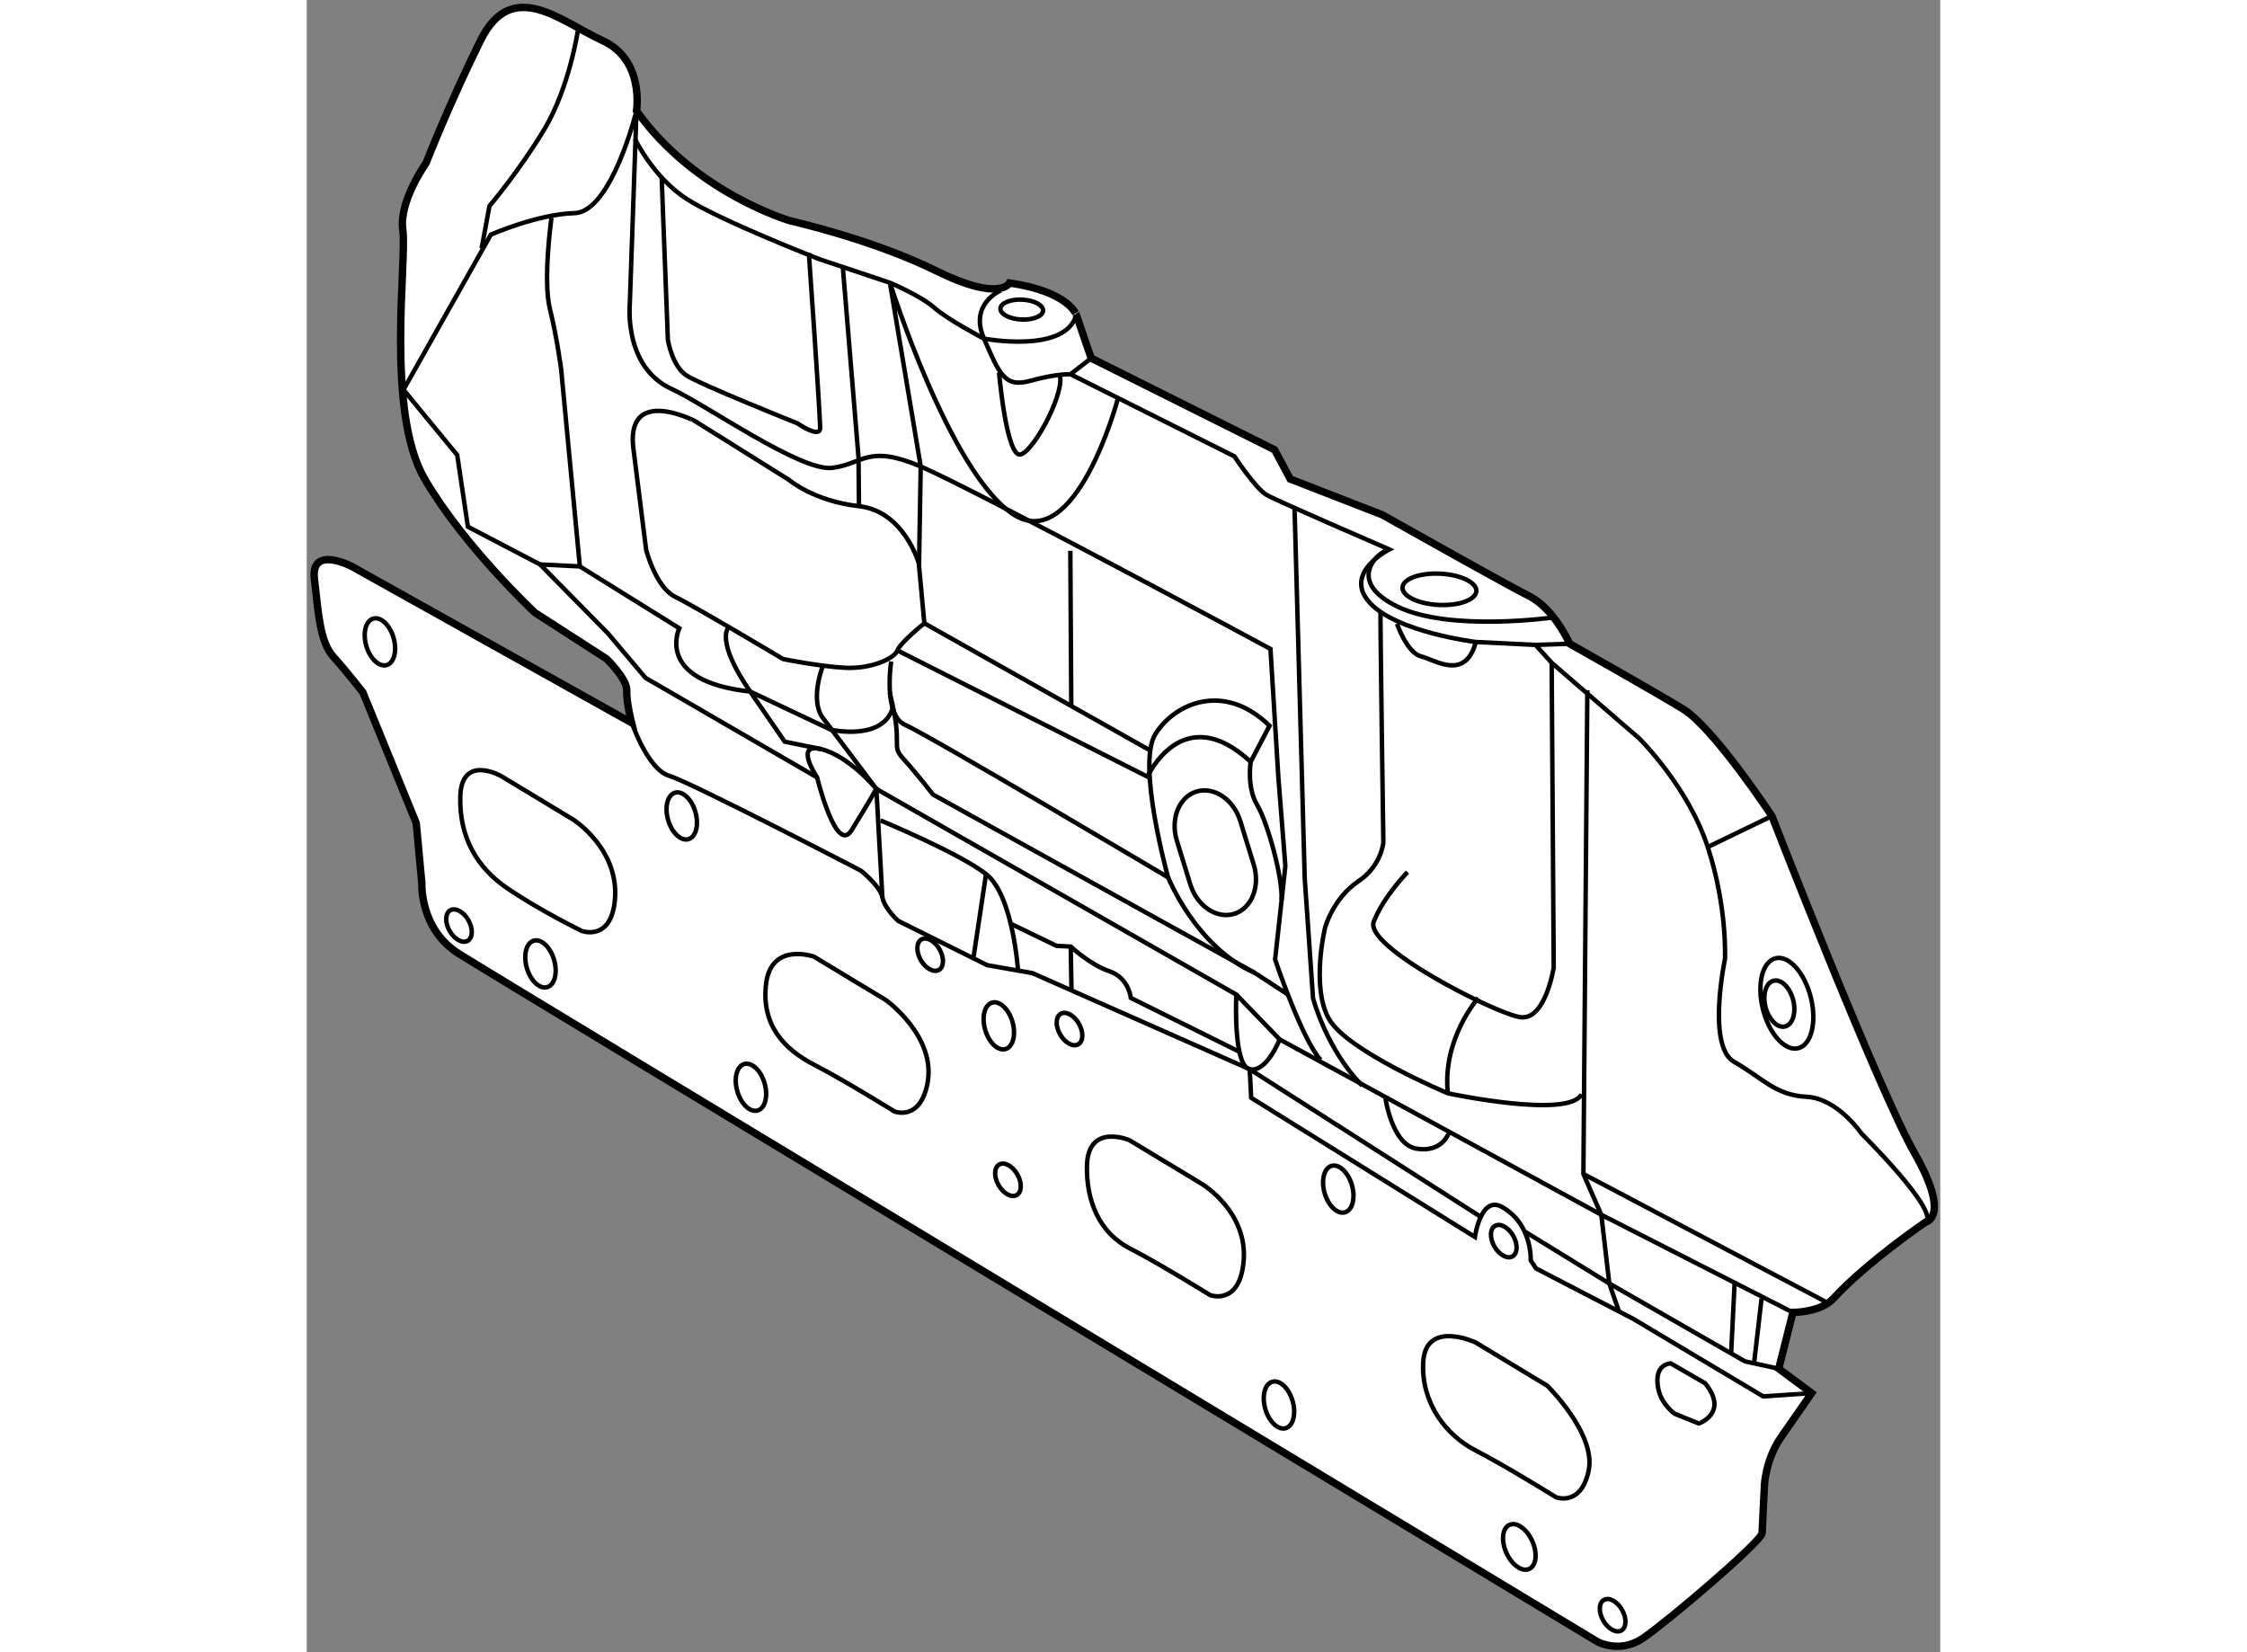 <?xml version="1.0" encoding="utf-8"?>
<!-- Generator: Adobe Illustrator 15.1.0, SVG Export Plug-In . SVG Version: 6.00 Build 0)  -->
<!DOCTYPE svg PUBLIC "-//W3C//DTD SVG 1.1//EN" "http://www.w3.org/Graphics/SVG/1.1/DTD/svg11.dtd">
<svg version="1.1" xmlns="http://www.w3.org/2000/svg" xmlns:xlink="http://www.w3.org/1999/xlink" x="0px" y="0px" width="244.8px"
	 height="180px" viewBox="130.306 7.635 110.098 111.357" enable-background="new 0 0 244.8 180" xml:space="preserve">
	
<rect x="130.306" y="7.635" width="110.098" height="111.357" fill="#808080" stroke="none"/>
	
<g><path fill="#FFFFFF" stroke="#000000" stroke-width="0.5" d="M177.673,26.707c0,0-0.64,1.312-4.948-0.82
			c-4.31-2.131-9.813-3.363-9.813-3.363s-6.432-1.853-10.38-7.421c0,0,0.553-3.427-2.263-4.717c-2.814-1.29-6.119-4.332-8.25-0.023
			c-2.132,4.309-3.671,8.263-3.671,8.263s-1.855,2.595-1.566,4.528c0.29,1.933-1.179,12.224,1.476,16.769
			c2.653,4.544,7.424,9.002,7.424,9.002l4.836,3.117c0,0,1.395,1.363,1.357,2.129c-0.038,0.766,0.323,2.175,0.323,2.175
			L133.359,45.82c0,0-2.805-1.482-2.535,0.834c0.269,2.316,0.366,4.24,1.276,5.244c0.909,1.004,1.991,2.401,1.991,2.401l3.596,8.813
			l0.376,4.048c0,0-0.151,3.063,2.454,4.727c2.604,1.664,76.771,46.392,76.771,46.392s1.495,0.841,3.082-0.231
			c1.588-1.073,7.998-6.515,8.026-7.09c0.028-0.573,0.16-3.253,0.16-3.253s0.085-1.722,1.118-3.207
			c1.032-1.484,2.065-2.969,2.065-2.969l-2.222-1.645l0.954-3.791c0,0,1.858,0,2.709-0.922c2.281-2.479,6.227-5.162,6.227-5.162
			s1.742-0.298-0.729-4.641c-2.472-4.344-9.623-22.736-9.623-22.736s-3.928-5.951-5.978-7.204c-2.051-1.252-7.651-4.407-7.651-4.407
			s-1.035-2.354-2.721-3.205c-1.685-0.851-9.899-5.478-9.899-5.478l-6.213-2.417l-1.055-1.972l-12.36-6.174l-1.007-2.928
			C182.173,28.849,181.674,27.288,177.673,26.707z"></path><path fill="none" stroke="#000000" stroke-width="0.3" d="M216.617,54.152l-0.266,32.609l1.206,2.746l-21.677-11.816
			c0,0-0.879,2.259-2.019,2.012c-1.139-0.248-0.902-5.034-0.902-5.034l-24.262-13.863c0,0-0.632,1.12-1.675,2.795
			c-1.042,1.675-2.317-3.568-2.317-3.568l-11.567-6.711l-2.537-3.004l-4.569-4.64l-4.864-2.542l-0.72-4.833l-3.622-4.401
			l5.891-10.455c0,0,3.139-1.38,5.636-1.449c2.497-0.068,4.179-6.894,4.179-6.894L152.08,28.13c0,0-0.425,4.225,2.788,5.703
			c2.369,1.09,8.744,5.613,10.867,5.334c2.125-0.279,2.382-1.61,5.953-0.09c3.571,1.52,23.572,12.294,23.572,12.294l0.533,8.662
			l0.472,5.972l-0.693,6.298c0,0,1.797,5.366,3.071,6.772"></path><ellipse transform="matrix(0.961 -0.277 0.277 0.961 -8.807 39.434)" fill="none" stroke="#000000" stroke-width="0.3" cx="135.22" cy="50.902" rx="0.958" ry="1.629"></ellipse><ellipse transform="matrix(0.961 -0.277 0.277 0.961 -11.264 45.508)" fill="none" stroke="#000000" stroke-width="0.3" cx="155.557" cy="62.653" rx="0.958" ry="1.629"></ellipse><ellipse transform="matrix(0.961 -0.277 0.277 0.961 -14.389 43.341)" fill="none" stroke="#000000" stroke-width="0.3" cx="146.049" cy="72.546" rx="0.958" ry="1.629"></ellipse><ellipse transform="matrix(0.961 -0.277 0.277 0.961 -16.142 47.531)" fill="none" stroke="#000000" stroke-width="0.3" cx="160.221" cy="80.921" rx="0.958" ry="1.629"></ellipse><ellipse transform="matrix(0.961 -0.277 0.277 0.961 -14.339 52.021)" fill="none" stroke="#000000" stroke-width="0.3" cx="176.929" cy="76.757" rx="0.958" ry="1.629"></ellipse><ellipse transform="matrix(0.961 -0.277 0.277 0.961 -16.508 58.684)" fill="none" stroke="#000000" stroke-width="0.3" cx="199.792" cy="87.864" rx="0.958" ry="1.629"></ellipse><ellipse transform="matrix(0.961 -0.277 0.277 0.961 -20.674 58.306)" fill="none" stroke="#000000" stroke-width="0.3" cx="195.82" cy="102.253" rx="0.958" ry="1.628"></ellipse><ellipse transform="matrix(0.913 -0.407 0.407 0.913 -27.159 96.128)" fill="none" stroke="#000000" stroke-width="0.3" cx="212.13" cy="111.834" rx="0.958" ry="1.628"></ellipse><path fill="none" stroke="#000000" stroke-width="0.3" d="M218.956,116.136c0.325,0.567,0.305,1.191-0.044,1.391
			c-0.35,0.2-0.896-0.102-1.222-0.667c-0.328-0.569-0.306-1.192,0.045-1.392C218.084,115.268,218.63,115.566,218.956,116.136z"></path><path fill="none" stroke="#000000" stroke-width="0.3" d="M178.201,86.79c0.324,0.567,0.305,1.191-0.045,1.39
			c-0.349,0.201-0.896-0.1-1.221-0.666c-0.328-0.57-0.307-1.193,0.046-1.393C177.328,85.921,177.876,86.22,178.201,86.79z"></path><path fill="none" stroke="#000000" stroke-width="0.3" d="M182.349,76.631c0.324,0.567,0.306,1.191-0.045,1.39
			c-0.349,0.201-0.896-0.1-1.221-0.667c-0.327-0.569-0.307-1.192,0.046-1.392C181.476,75.763,182.023,76.063,182.349,76.631z"></path><ellipse transform="matrix(0.868 -0.496 0.496 0.868 -16.189 79.021)" fill="none" stroke="#000000" stroke-width="0.3" cx="140.61" cy="69.975" rx="0.729" ry="1.185"></ellipse><path fill="none" stroke="#000000" stroke-width="0.3" d="M211.619,90.923c0.324,0.567,0.306,1.192-0.045,1.391
			c-0.349,0.201-0.896-0.102-1.222-0.667c-0.326-0.569-0.306-1.192,0.047-1.392C210.746,90.055,211.294,90.354,211.619,90.923z"></path><ellipse transform="matrix(0.868 -0.496 0.496 0.868 -12.969 95.043)" fill="none" stroke="#000000" stroke-width="0.3" cx="172.371" cy="71.926" rx="0.729" ry="1.185"></ellipse><path fill="none" stroke="#000000" stroke-width="0.3" d="M169.338,75.038l-4.845-2.926c0,0-2.911-1.034-3.235,1.879
			c-0.303,2.719,1.199,4.353,3.259,5.414c2.059,1.061,5.41,3.146,5.41,3.146s1.676,0.655,2.2-1.811
			C172.813,77.513,169.338,75.038,169.338,75.038z"></path><path fill="none" stroke="#000000" stroke-width="0.3" d="M148.254,62.867l-4.844-2.926c0,0-2.687-1.532-2.756,1.399
			c-0.066,2.779,1.176,4.783,3.08,6.101c2.202,1.524,5.109,2.939,5.109,2.939s1.846,0.685,2.2-1.811
			C151.558,64.949,148.254,62.867,148.254,62.867z"></path><path fill="none" stroke="#000000" stroke-width="0.3" d="M190.604,87.41l-4.845-2.926c0,0-2.812-1.202-2.867,1.73
			c-0.046,2.372,0.831,4.504,2.891,5.563c2.06,1.062,5.411,3.146,5.411,3.146s1.77,0.672,2.199-1.811
			C194.03,89.426,190.604,87.41,190.604,87.41z"></path><path fill="none" stroke="#000000" stroke-width="0.3" d="M213.92,101.034l-4.845-2.926c0,0-3.378-1.567-3.522,1.362
			c-0.133,2.679,1.485,4.871,3.545,5.931c2.06,1.062,5.411,3.146,5.411,3.146s1.694,0.659,2.2-1.81
			C217.214,104.267,213.92,101.034,213.92,101.034z"></path><path fill="none" stroke="#000000" stroke-width="0.3" d="M152.137,56.126c0,0,1.083,3.339,2.596,3.798
			c1.512,0.459,12.925,6.395,12.925,6.395s1.293,1.024,1.446,1.799c0.154,0.775,1.073,1.588,1.073,1.588l5.994,2.982l3.044,0.534
			l14.647,6.48l0.098,1.923l15.081,9.38c0,0,0.391-2.83,1.826-2.021c2.055,1.156,1.934,3.597,1.934,3.597l0.357,0.546l6.549,3.395
			l8.761,5.229l3.273-0.222"></path><path fill="none" stroke="#000000" stroke-width="0.3" d="M224.554,100.864l-2.31-1.338c0,0-1.172,0.001-0.85,1.686
			c0.21,1.09,1.114,1.71,1.114,1.71l1.623,0.656C224.132,103.578,226.182,102.862,224.554,100.864z"></path><path fill="none" stroke="#000000" stroke-width="0.3" d="M169.104,68.118l-0.405-7.312c0,0-1.813-2.2-3.707-2.678
			s-0.285,1.905-0.285,1.905"></path><path fill="none" stroke="#000000" stroke-width="0.3" d="M146.032,45.678l2.681,0.132l6.703,4.169c0,0-1.712,3.563,4.777,4.266
			l2.329,3.377l2.469,0.506"></path><path fill="none" stroke="#000000" stroke-width="0.3" d="M194.133,65.913c0.453,1.467-0.139,2.952-1.321,3.315l0,0
			c-1.181,0.364-2.505-0.53-2.958-1.997l-0.902-2.93c-0.452-1.467,0.14-2.952,1.32-3.315l0,0c1.182-0.364,2.507,0.53,2.959,1.997
			L194.133,65.913z"></path><path fill="none" stroke="#000000" stroke-width="0.3" d="M231.596,74.564c0.506,1.644,0.23,3.286-0.617,3.667
			c-0.847,0.38-1.941-0.645-2.446-2.289c-0.506-1.644-0.229-3.285,0.617-3.667C229.996,71.896,231.092,72.92,231.596,74.564z"></path><path fill="none" stroke="#000000" stroke-width="0.3" d="M230.471,74.965c0.24,0.843,0.026,1.667-0.478,1.839
			c-0.502,0.171-1.104-0.373-1.345-1.216c-0.241-0.844-0.027-1.667,0.475-1.839C229.627,73.577,230.229,74.122,230.471,74.965z"></path><ellipse transform="matrix(0.999 0.049 -0.049 0.999 2.593 -10.142)" fill="none" stroke="#000000" stroke-width="0.3" cx="206.587" cy="47.42" rx="2.492" ry="1.054"></ellipse><ellipse transform="matrix(0.999 0.049 -0.049 0.999 1.63 -8.783)" fill="none" stroke="#000000" stroke-width="0.3" cx="178.445" cy="28.568" rx="1.438" ry="0.671"></ellipse><path fill="none" stroke="#000000" stroke-width="0.3" d="M177.096,27.206c0,0-2.179,0.9-1.143,3.254
			c1.035,2.354,1.37,3.33,3.121,2.841c1.751-0.49,2.708-0.442,2.708-0.442l1.397-1.082"></path><path fill="none" stroke="#000000" stroke-width="0.3" d="M148.574,9.726c0,0-0.572,3.81-2.245,6.606s-3.71,5.19-3.71,5.19
			l-0.524,2.853"></path><path fill="none" stroke="#000000" stroke-width="0.3" d="M152.354,38.123l0.827,6.566c0,0,0.642,2.526,1.954,3.167
			c1.313,0.64,7.277,4.197,7.277,4.197s2.47,0.505,4.192,0.59s3.292-0.605,3.513-1.169c0.22-0.565,1.816-1.829,1.816-1.829
			l-0.376-4.048c0,0-0.979-3.503-4.032-3.846c-3.052-0.342-4.709-1.768-4.709-1.768l-6.329-3.959
			C156.488,36.023,151.624,33.48,152.354,38.123z"></path><path fill="none" stroke="#000000" stroke-width="0.3" d="M146.802,22.305c0,0-0.59,4.193-0.11,6.135
			c0.48,1.942,0.759,4.067,0.759,4.067l1.263,13.303"></path><path fill="none" stroke="#000000" stroke-width="0.3" d="M152.437,17.018c0,0,1.217,2.554,3.448,4.008
			c2.23,1.454,9.009,4.091,9.009,4.091l4.72,1.576c0,0,2.069,0.87,2.988,1.683c0.919,0.813,3.352,2.084,3.352,2.084
			s5.513,1.04,6.22-1.612"></path><path fill="none" stroke="#000000" stroke-width="0.3" d="M181.782,32.859l11.05,5.535c0,0,1.429,2.182,2.175,2.603
			c0.745,0.42,8.262,3.669,8.262,3.669s-3.148,1.572-1.328,3.581s7.161,2.656,7.161,2.656l4.02,0.198l1.092,1.206l5.891,5.088
			c0,0,3.295,3.233,4.628,7.329c1.332,4.096,1.161,7.542,1.161,7.542s-1.247,5.887,0.619,6.939c1.865,1.052,2.768,2.248,4.872,2.352
			c2.106,0.104,3.715,2.486,3.715,2.486s5.306,5.252,4.311,5.97"></path><polyline fill="none" stroke="#000000" stroke-width="0.3" points="230.474,96.095 217.558,89.508 218.097,94.141 218.77,96.093 
					"></polyline><polyline fill="none" stroke="#000000" stroke-width="0.3" points="229.52,99.886 227.242,99.39 218.097,94.141 212.323,90.592 		
			"></polyline><line fill="none" stroke="#000000" stroke-width="0.3" x1="193.862" y1="79.703" x2="209.489" y2="89.686"></line><path fill="none" stroke="#000000" stroke-width="0.3" d="M202.985,81.496c0,0,0.414,3.283,2.127,3.56
			c1.714,0.277,2.163-1.044,2.163-1.044"></path><path fill="none" stroke="#000000" stroke-width="0.3" d="M178.258,73.176c0,0-0.32-5.197-2.168-6.632
			c-1.848-1.435-7.113-3.613-7.113-3.613"></path><path fill="none" stroke="#000000" stroke-width="0.3" d="M193.154,78.517l-7.305-3.623c0,0-0.127-1.35-1.447-1.798
			c-1.32-0.449-2.604-1.664-2.604-1.664l-0.956-0.047l-3.048-1.47"></path><path fill="none" stroke="#000000" stroke-width="0.3" d="M169.697,52.22c0,0-0.562,3.619,0.94,4.269
			c1.503,0.65,17.723,10.278,17.723,10.278s-2.12-7.589-0.867-9.638c1.253-2.048,4.593-3.611,7.705-0.579l-1.272,2.431"></path><path fill="none" stroke="#000000" stroke-width="0.3" d="M196.883,41.855l0.686,24.981l0.561,8.087c0,0,0.908,3.452,3.308,5.873"></path><line fill="none" stroke="#000000" stroke-width="0.3" x1="171.935" y1="49.644" x2="187.246" y2="58.267"></line><path fill="none" stroke="#000000" stroke-width="0.3" d="M170.118,51.473l16.851,8.507c0,0,2.369-5.256,6.957-1
			c0,0-0.276,1.714,0.433,2.9c0.71,1.187,1.727,4.883,1.651,6.415"></path><path fill="none" stroke="#000000" stroke-width="0.3" d="M184.963,34.551c0,0-2.829,10.606-7.099,7.709
			c-4.271-2.897-8.251-15.567-8.251-15.567l2.075,12.384l-0.115,6.711"></path><polyline fill="none" stroke="#000000" stroke-width="0.3" points="166.446,25.745 167.497,38.487 167.526,41.75 		"></polyline><path fill="none" stroke="#000000" stroke-width="0.3" d="M154.228,19.601l0.419,10.959c0,0,0.297,1.742,1.226,2.363
			c0.931,0.622,7.517,3.25,7.517,3.25s1.554,1.084,1.521,0.267c-0.082-2.105-0.763-11.743-0.763-11.743"></path><line fill="none" stroke="#000000" stroke-width="0.3" x1="176.09" y1="66.544" x2="175.232" y2="72.259"></line><line fill="none" stroke="#000000" stroke-width="0.3" x1="226.549" y1="93.981" x2="226.313" y2="98.768"></line><line fill="none" stroke="#000000" stroke-width="0.3" x1="216.352" y1="86.762" x2="232.81" y2="95.442"></line><path fill="none" stroke="#000000" stroke-width="0.3" d="M202.678,48.859c-0.028,0.574,0.191,15.553,0.191,15.553
			s-0.128,1.577-1.662,2.604c-1.738,1.162-2.268,3.151-2.268,3.151s-0.966,3.982,0.271,6.154c1.236,2.172,8.005,5.001,8.005,5.001
			s8.165,1.746,9.017,0.062"></path><path fill="none" stroke="#000000" stroke-width="0.3" d="M214.213,52.307l0.138,20.54c0,0-0.563,3.619-2.275,3.342
			c-1.222-0.197-6.044-2.522-8.475-4.455c-0.978-0.778-1.567-1.493-1.378-1.98c0.659-1.695,2.275-3.342,2.275-3.342"></path><path fill="none" stroke="#000000" stroke-width="0.3" d="M209.261,74.897c0,0-2.439,2.759-2.045,6.424"></path><line fill="none" stroke="#000000" stroke-width="0.3" x1="228.361" y1="95.15" x2="227.862" y2="99.444"></line><line fill="none" stroke="#000000" stroke-width="0.3" x1="213.121" y1="51.101" x2="215.428" y2="51.023"></line><path fill="none" stroke="#000000" stroke-width="0.3" d="M165.074,52.567c0,0-0.88,2.26,0.021,3.456
			c0.9,1.196,3.603,4.784,3.603,4.784"></path><path fill="none" stroke="#000000" stroke-width="0.3" d="M158.701,49.974c0,0-0.836,0.895,1.492,4.272l5.438,2.571
			c0,0,3.486,0.795,4.175-1.473"></path><path fill="none" stroke="#000000" stroke-width="0.3" d="M169.594,54.326c0.969,3.694,0.021,3.456,0.931,4.46
			c0.909,1.003,1.992,2.401,1.992,2.401l21.667,12.008l2.231,1.454"></path><path fill="none" stroke="#000000" stroke-width="0.3" d="M188.36,66.766c0,0,1.879,4.699,5.823,6.428"></path><line fill="none" stroke="#000000" stroke-width="0.3" x1="181.798" y1="71.432" x2="181.848" y2="74.313"></line><line fill="none" stroke="#000000" stroke-width="0.3" x1="192.96" y1="74.669" x2="195.881" y2="77.691"></line><line fill="none" stroke="#000000" stroke-width="0.3" x1="181.771" y1="44.756" x2="181.835" y2="55.122"></line><path fill="none" stroke="#000000" stroke-width="0.3" d="M176.967,32.741c0,0,0.504,5.853,1.479,5.518
			c0.976-0.335,3.099-4.452,2.571-5.438"></path><path fill="none" stroke="#000000" stroke-width="0.3" d="M203.789,49.681c0,0,0.671,1.953,1.618,2.191
			c0.948,0.238,2.987,1.683,3.694-0.969"></path><path fill="none" stroke="#000000" stroke-width="0.3" d="M214.364,49.243c0,0-6.957,1-10.519-0.711
			c-3.563-1.711-1.353-3.713-0.577-3.867"></path><line fill="none" stroke="#000000" stroke-width="0.3" x1="229.057" y1="62.634" x2="224.731" y2="64.723"></line></g>


</svg>